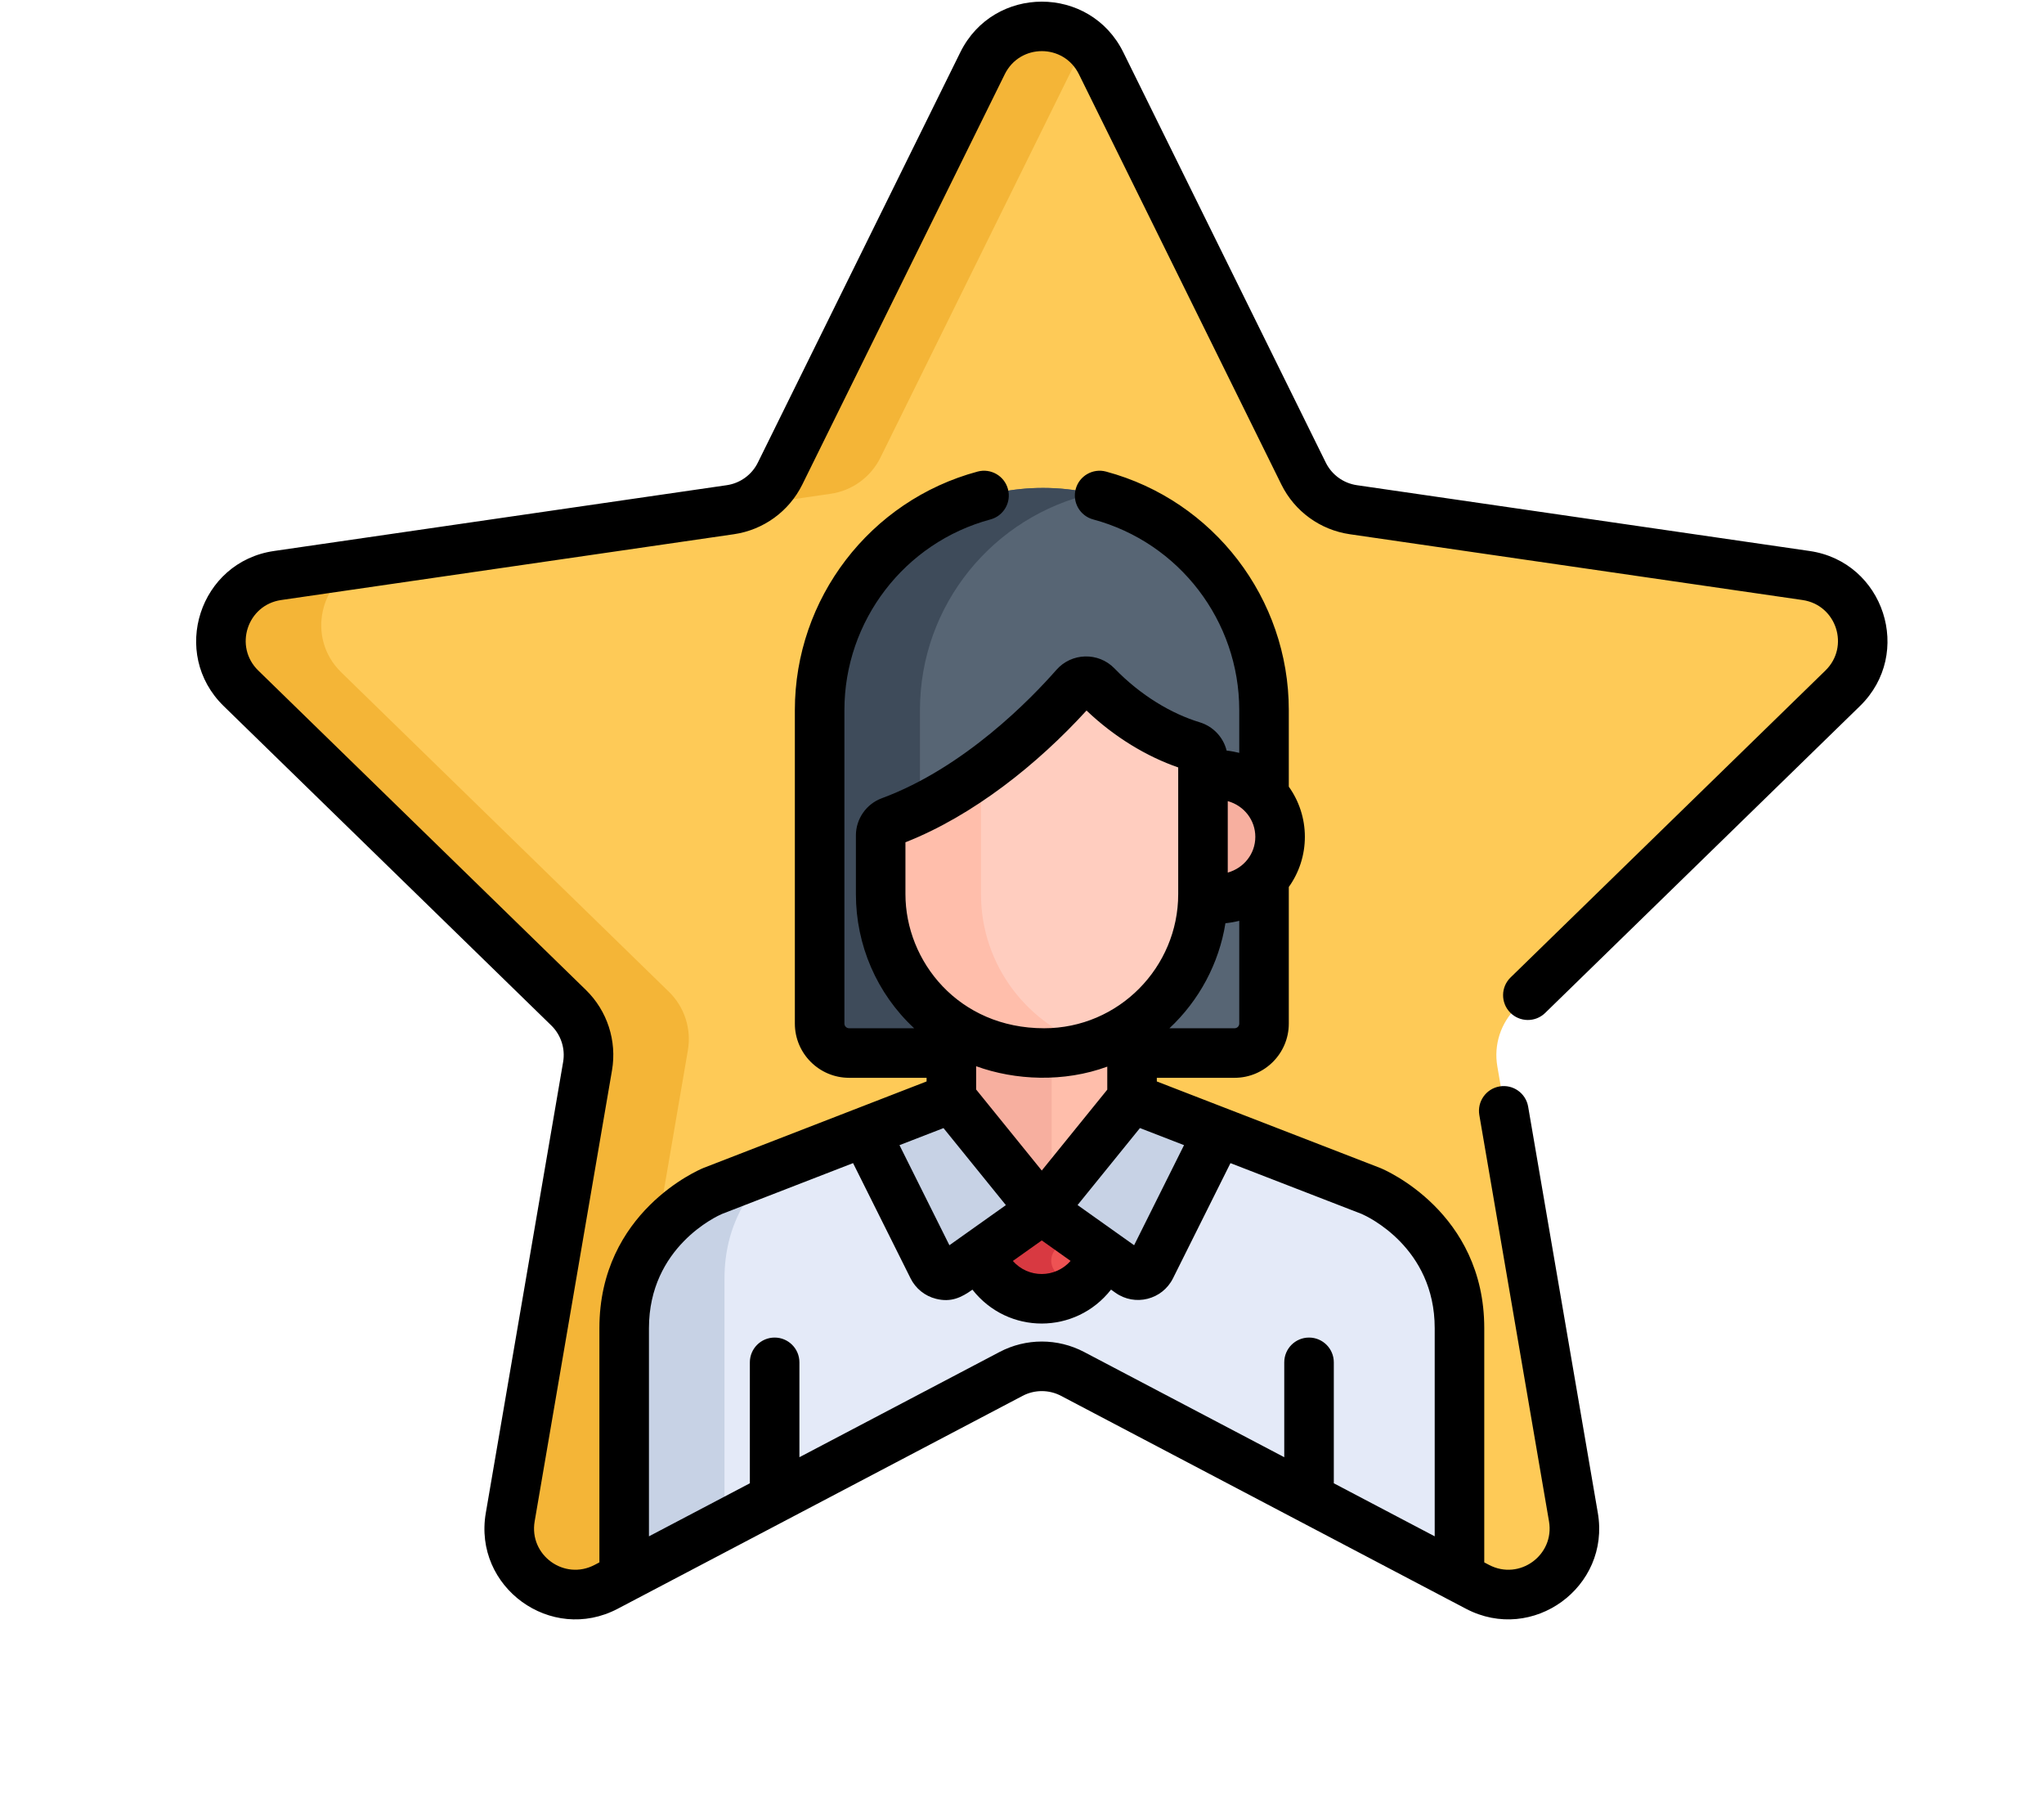 <svg height="80" viewBox="100 0 300 550" width="90" xmlns="http://www.w3.org/2000/svg"><path d="m498.801 208.336c11.879-11.578 5.324-31.75-11.09-34.137l-137.043-19.914c-6.516-.945-12.152-5.039-15.066-10.945l-61.289-124.18c-7.34-14.875-28.547-14.875-35.887 0l-61.289 124.18c-2.914 5.906-8.551 10-15.066 10.949l-137.043 19.91c-16.414 2.387-22.969 22.559-11.09 34.137l99.164 96.66c4.715 4.598 6.867 11.223 5.754 17.711l-23.406 136.492c-2.805 16.348 14.352 28.812 29.035 21.094l122.57-64.441c5.832-3.062 12.797-3.062 18.629 0l122.574 64.441c14.68 7.719 31.84-4.746 29.035-21.094l-23.41-136.488c-1.113-6.492 1.039-13.117 5.754-17.715zm0 0" fill="#feca57"/><path d="m192.07 149.453c6.52-.945 12.152-5.039 15.07-10.945l61.285-124.184c.277-.559.578-1.09.891-1.605-9.359-7.965-24.84-5.824-30.891 6.441l-61.289 124.18c-2.273 4.605-6.203 8.102-10.91 9.871zm0 0" fill="#f4b537"/><path d="m125.449 454.363 23.41-136.488c1.113-6.492-1.039-13.113-5.758-17.711l-99.164-96.664c-10.781-10.508-6.375-28.094 6.805-33.035l-25.715 3.734c-16.414 2.387-22.969 22.559-11.09 34.137l99.164 96.66c4.715 4.598 6.867 11.223 5.754 17.711l-23.406 136.492c-2.805 16.348 14.352 28.812 29.035 21.094l10.332-5.43c-6.582-4.004-10.879-11.684-9.367-20.5zm0 0" fill="#f4b537"/><path d="m256.371 147.676c-37.152 0-67.266 30.113-67.266 67.266v94.871c0 4.926 3.992 8.918 8.918 8.918h30.918 54.707 31.07c4.926 0 8.918-3.992 8.918-8.918 0-8.992 0-26.203 0-43.965v-25.105c0-10.523 0-19.781 0-25.801 0-37.152-30.117-67.266-67.266-67.266zm0 0" fill="#576574"/><path d="m219.109 309.812c0-.988 0-93.887 0-94.871 0-31.992 22.336-58.746 52.262-65.566-4.828-1.102-9.844-1.699-15-1.699-37.152 0-67.266 30.113-67.266 67.262v94.875c0 4.926 3.996 8.918 8.918 8.918h30.004c-4.926 0-8.918-3.992-8.918-8.918zm0 0" fill="#3e4b5a"/><path d="m305.055 234.824v35.895c0 .348-.02.695-.027 1.039 12.805 2.457 23.469-6.746 23.469-18.465 0-11.707-10.648-20.902-23.441-18.469zm0 0" fill="#ffbeab"/><path d="m323.66 240.738c-4.309-4.754-11.086-7.344-18.605-5.914v35.895c0 .348-.02.691-.027 1.039 7.531 1.445 14.316-1.148 18.633-5.906zm0 0" fill="#f7af9f"/><path d="m257.066 317.191c-10.863 0-20.375-3.062-28.086-8.16v24.98l27.352 33.762 27.352-33.762v-24.887c-7.629 5.09-16.781 8.066-26.617 8.066zm0 0" fill="#ffbeab"/><path d="m258.98 317.152c-.633.023-1.273.039-1.914.039-10.863 0-20.375-3.062-28.086-8.16v24.98l27.352 33.762 2.648-3.273zm0 0" fill="#f7af9f"/><path d="m301.992 225.809c-5.988-1.816-17.719-6.609-29.023-18.266-1.844-1.902-4.863-1.762-6.555.164-7.918 9.031-29.219 31.102-55.914 40.957-1.754.648-2.914 2.316-2.914 4.184v17.793c0 25.125 19.684 48.09 49.477 48.09 26.52 0 48.09-21.57 48.09-48.09v-40.566c0-1.961-1.281-3.695-3.16-4.266zm0 0" fill="#ffcdbf"/><path d="m237.586 270.641v-36.711c-8.016 5.734-17.18 11.074-27.086 14.734-1.75.648-2.914 2.316-2.914 4.184v17.793c0 25.125 19.684 48.09 49.477 48.09 4.98 0 9.785-.762 14.309-2.172-19.555-6.105-33.785-24.379-33.785-45.918zm0 0" fill="#ffbeab"/><path d="m356.039 360.492-72.355-28.023-27.352 33.762-27.352-33.762-72.281 28.023s-26.762 11.004-26.762 41.512v75.422l117.121-61.574c5.828-3.066 12.793-3.066 18.625 0l117.121 61.574c0-27.457 0-58.949 0-75.422-.004-30.508-26.766-41.512-26.766-41.512zm0 0" fill="#e4eaf8"/><g fill="#c7d2e5"><path d="m159.938 387.004c0-16.297 7.637-27.023 14.75-33.484l-17.988 6.973s-26.762 11.004-26.762 41.512v75.422l30-15.773c0-26.93 0-61.035 0-74.648zm0 0"/><path d="m289.355 383.582 20.453-40.992-26.125-10.117-27.352 33.758 26.668 18.941c2.156 1.531 5.176.777 6.355-1.59zm0 0"/><path d="m223.344 383.582-20.453-40.992 26.129-10.117 27.352 33.758-26.668 18.941c-2.16 1.531-5.176.777-6.359-1.59zm0 0"/></g><path d="m256.352 366.246-18.961 13.465c2.383 8.215 9.961 14.219 18.941 14.219 8.992 0 16.57-6.016 18.945-14.242zm0 0" fill="#ee5253"/><path d="m259.562 384.145c-1.355-2.316-.703-5.289 1.488-6.844l5.434-3.859-10.133-7.195-18.961 13.465c2.383 8.215 9.961 14.223 18.941 14.223 3.711 0 7.172-1.039 10.133-2.82-2.844-1.707-5.223-4.105-6.902-6.969zm0 0" fill="#d83941"/><path d="m397.895 295.848c-2.965 2.891-3.023 7.641-.133 10.605s7.641 3.027 10.605.137l95.301-92.898c16.32-15.91 7.305-43.648-15.25-46.926l-137.039-19.914c-4.078-.594-7.598-3.152-9.422-6.844l-61.285-124.18c-10.09-20.441-39.258-20.434-49.344 0l-61.285 124.18c-1.824 3.695-5.348 6.254-9.422 6.844l-137.043 19.914c-22.559 3.277-31.562 31.02-15.246 46.93l99.164 96.66c2.949 2.871 4.297 7.016 3.598 11.074l-23.406 136.488c-3.855 22.465 19.746 39.605 39.918 29.004 5.598-2.941 113.605-59.727 122.574-64.441 3.645-1.922 7.996-1.918 11.645 0l117.117 61.574c.004 0 .008 0 .008.004l5.449 2.859c20.18 10.609 43.766-6.562 39.918-29l-21.094-122.965c-.699-4.086-4.582-6.824-8.656-6.125-4.086.699-6.824 4.578-6.125 8.66l21.09 122.965c1.754 10.234-8.949 18.031-18.152 13.188l-1.445-.758v-70.891c0-35.133-30.129-47.922-31.41-48.449-.047-.02-.098-.039-.145-.059l-67.566-26.164v-1.102h23.535c9.055 0 16.418-7.363 16.418-16.418v-41.336c3.133-4.383 4.863-9.66 4.863-15.184 0-5.52-1.73-10.797-4.863-15.18v-23.176c0-33.75-22.746-63.438-55.316-72.191-3.996-1.074-8.117 1.293-9.191 5.297-1.074 4 1.297 8.113 5.297 9.188 26.031 6.996 44.211 30.727 44.211 57.707v12.941c-1.07-.27-2.539-.551-3.828-.695-.988-4.027-4.066-7.316-8.133-8.551-8.492-2.582-17.801-8.043-25.816-16.316-4.883-5.027-13-4.77-17.578.445-7.543 8.598-27.793 29.602-52.875 38.863-4.645 1.715-7.816 6.227-7.816 11.223v17.793c0 15.309 6.27 30.047 17.633 40.59h-19.695c-.781 0-1.418-.637-1.418-1.418v-94.875c0-26.98 18.18-50.711 44.211-57.707 4-1.074 6.371-5.188 5.297-9.188-1.078-4.004-5.188-6.371-9.191-5.297-32.57 8.754-55.316 38.441-55.316 72.191v94.875c0 9.055 7.363 16.418 16.418 16.418h23.457v1.102l-67.492 26.164c-.047.02-.094.039-.141.059-1.281.527-31.41 13.316-31.41 48.449v70.891l-1.445.758c-9.191 4.836-19.91-2.938-18.152-13.188l23.41-136.488c1.531-8.926-1.43-18.031-7.914-24.352l-99.164-96.66c-7.438-7.25-3.359-19.848 6.934-21.344l137.043-19.914c8.965-1.301 16.707-6.926 20.715-15.047l61.289-124.184c4.598-9.312 17.836-9.32 22.438 0l61.289 124.184c4.008 8.121 11.75 13.746 20.715 15.047l137.043 19.914c10.273 1.496 14.379 14.082 6.93 21.344zm-98.844 50.75-15.113 30.293-17.117-12.16 18.883-23.305zm-43.07 7.684-19.867-24.527v-7.047c11.828 4.293 26.57 4.949 39.699.125v6.969zm8.727 27.352c-4.648 5.273-12.801 5.301-17.477.016l8.75-6.215zm47.578-139.164c5.004 1.398 8.344 5.805 8.344 10.812 0 5.188-3.531 9.484-8.344 10.816zm-.703 36.961c1.254-.121 2.816-.383 4.184-.73v31.102c0 .781-.637 1.418-1.418 1.418h-19.715c9.008-8.422 15.008-19.641 16.949-31.789zm-96.867-8.801v-15.699c20.602-8.109 40.098-23.75 54.816-39.879 8.48 8.09 18.293 13.953 27.754 17.223v38.355c0 22.086-17.973 40.59-40.59 40.59-25.949 0-41.98-20.305-41.98-40.59zm11.52 70.809 18.883 23.312-17.094 12.141-15.113-30.293zm-89.164 60.555c0-24.613 20.742-33.984 22.074-34.559l39.715-15.398 17.406 34.879v.004c1.543 3.09 4.352 5.348 7.703 6.184 4.543 1.141 7.66-.371 11.023-2.766 10.781 13.715 31.25 13.633 41.953-.016l1.34.953c5.906 4.195 14.176 2.129 17.414-4.359v.004l17.402-34.879 39.742 15.391c1.562.676 22.086 10.078 22.086 34.562v63.004l-30.543-16.059v-36.602c0-4.141-3.359-7.5-7.5-7.5-4.145 0-7.5 3.359-7.5 7.5v28.715l-60.582-31.848c-8.02-4.215-17.59-4.219-25.605 0l-60.582 31.848v-28.715c0-4.141-3.355-7.5-7.5-7.5-4.145 0-7.5 3.359-7.5 7.5v36.602l-30.547 16.059zm0 0"/></svg>